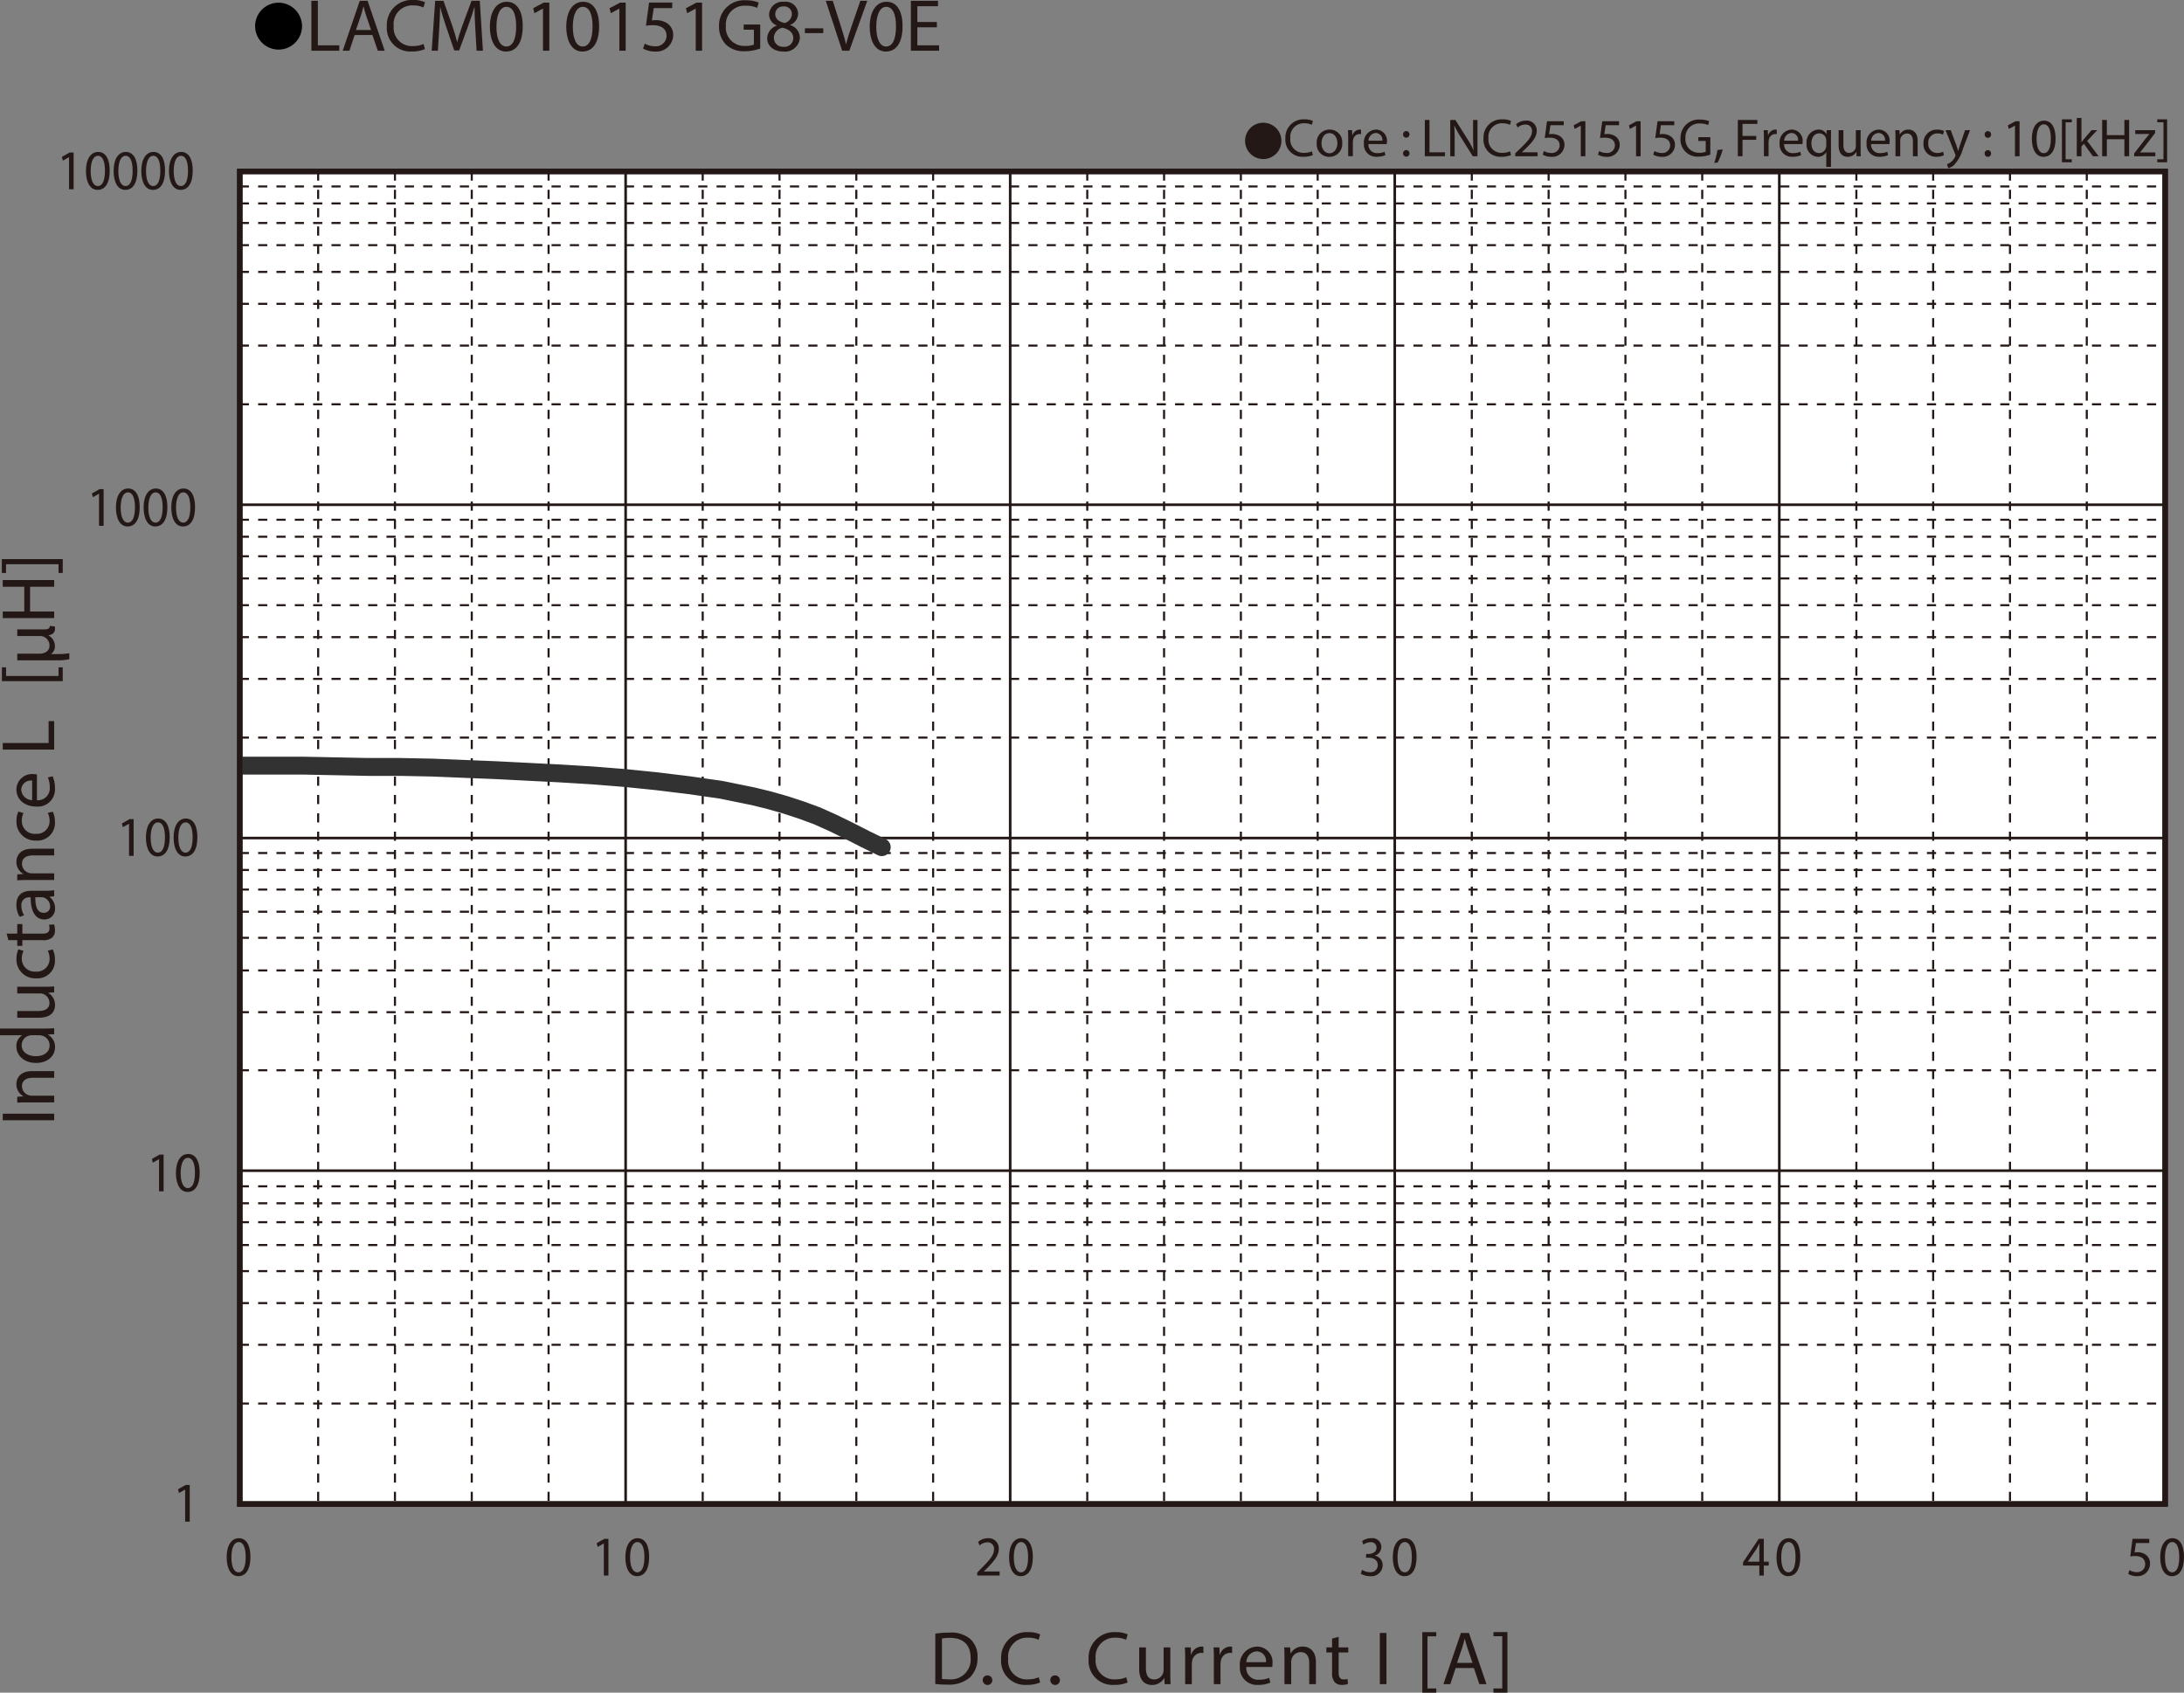 <svg id="レイヤー_1" data-name="レイヤー 1" xmlns="http://www.w3.org/2000/svg" xmlns:xlink="http://www.w3.org/1999/xlink" viewBox="0 0 324.412 251.431">
  <rect x="0" y="0" width="324.412" height="251.431" fill="#808080" stroke="none"/>
  <defs>
    <style>
      .cls-1, .cls-3, .cls-5, .cls-6, .cls-8, .cls-9 {
        fill: none;
      }

      .cls-2 {
        fill: #231815;
      }

      .cls-3, .cls-5, .cls-6, .cls-9 {
        stroke: #231815;
      }

      .cls-3, .cls-6 {
        stroke-miterlimit: 3.864;
      }

      .cls-3 {
        stroke-width: 0.309px;
        stroke-dasharray: 1.362 1.362;
      }

      .cls-4 {
        fill: #fff;
      }

      .cls-5, .cls-8 {
        stroke-linecap: round;
      }

      .cls-5 {
        stroke-miterlimit: 10;
      }

      .cls-5, .cls-9 {
        stroke-width: 0.773px;
      }

      .cls-6 {
        stroke-width: 0.386px;
      }

      .cls-7 {
        clip-path: url(#clip-path);
      }

      .cls-8 {
        stroke: #323232;
        stroke-linejoin: round;
        stroke-width: 2.656px;
      }
    </style>
    <clipPath id="clip-path" transform="translate(-1.434 -1.671)">
      <rect class="cls-1" x="37.056" y="27.18" width="286.011" height="197.928"/>
    </clipPath>
  </defs>
  <title>CM_DC-Bias7_LACM010151G8-V0E</title>
  <g>
    <path class="cls-2" d="M189.077,19.901a2.698,2.698,0,1,1-2.699,2.698A2.694,2.694,0,0,1,189.077,19.901Z" transform="translate(-1.434 -1.671)"/>
    <path class="cls-2" d="M196.452,24.702a3.454,3.454,0,0,1-1.424.256,2.518,2.518,0,0,1-2.662-2.727,2.682,2.682,0,0,1,2.814-2.831,2.891,2.891,0,0,1,1.279.24l-.168.568a2.529,2.529,0,0,0-1.087-.224,2.004,2.004,0,0,0-2.103,2.223,1.959,1.959,0,0,0,2.07,2.167,2.782,2.782,0,0,0,1.135-.224Z" transform="translate(-1.434 -1.671)"/>
    <path class="cls-2" d="M200.804,22.911a1.891,1.891,0,0,1-1.927,2.055A1.84,1.84,0,0,1,197.022,22.975a1.89,1.89,0,0,1,1.919-2.055A1.833,1.833,0,0,1,200.804,22.911Zm-3.07.04c0,.847.487,1.487,1.175,1.487.672,0,1.176-.631,1.176-1.503,0-.656-.328-1.487-1.159-1.487C198.093,21.448,197.734,22.215,197.734,22.951Z" transform="translate(-1.434 -1.671)"/>
    <path class="cls-2" d="M201.694,22.215c0-.456-.008-.848-.032-1.208h.616l.023.76h.031a1.163,1.163,0,0,1,1.072-.848.746.746,0,0,1,.199.024v.664a1.042,1.042,0,0,0-.239-.024.986.986,0,0,0-.943.903,1.914,1.914,0,0,0-.032.328v2.063h-.695Z" transform="translate(-1.434 -1.671)"/>
    <path class="cls-2" d="M204.702,23.071a1.239,1.239,0,0,0,1.327,1.343,2.545,2.545,0,0,0,1.071-.2l.12.503a3.128,3.128,0,0,1-1.287.24,1.797,1.797,0,0,1-1.903-1.951,1.879,1.879,0,0,1,1.814-2.087,1.64,1.64,0,0,1,1.6,1.823,2.706,2.706,0,0,1-.023.328Zm2.062-.503a1.002,1.002,0,0,0-.975-1.144,1.166,1.166,0,0,0-1.08,1.144Z" transform="translate(-1.434 -1.671)"/>
    <path class="cls-2" d="M209.845,21.647a.477.477,0,1,1,.952,0,.476.476,0,1,1-.952,0Zm0,2.823a.477.477,0,1,1,.952,0,.476.476,0,1,1-.952,0Z" transform="translate(-1.434 -1.671)"/>
    <path class="cls-2" d="M213.078,19.489h.695v4.806h2.303v.584h-2.998Z" transform="translate(-1.434 -1.671)"/>
    <path class="cls-2" d="M216.853,24.878V19.489h.76l1.728,2.727a15.308,15.308,0,0,1,.967,1.751l.016-.008c-.063-.72-.079-1.375-.079-2.215V19.489h.655v5.389h-.703l-1.711-2.734a16.809,16.809,0,0,1-1.008-1.799l-.023.008c.039.68.055,1.327.055,2.223v2.303Z" transform="translate(-1.434 -1.671)"/>
    <path class="cls-2" d="M225.883,24.702a3.454,3.454,0,0,1-1.424.256,2.518,2.518,0,0,1-2.662-2.727,2.682,2.682,0,0,1,2.814-2.831,2.891,2.891,0,0,1,1.279.24l-.168.568a2.534,2.534,0,0,0-1.088-.224,2.004,2.004,0,0,0-2.103,2.223A1.959,1.959,0,0,0,224.604,24.374a2.782,2.782,0,0,0,1.135-.224Z" transform="translate(-1.434 -1.671)"/>
    <path class="cls-2" d="M226.509,24.878v-.432l.552-.536c1.327-1.264,1.927-1.935,1.935-2.719a.927.927,0,0,0-1.031-1.015,1.772,1.772,0,0,0-1.104.439l-.224-.496a2.279,2.279,0,0,1,1.471-.528,1.463,1.463,0,0,1,1.592,1.511c0,.959-.695,1.735-1.791,2.791l-.416.384v.016h2.335v.584Z" transform="translate(-1.434 -1.671)"/>
    <path class="cls-2" d="M233.715,20.272h-1.982l-.2,1.335a2.756,2.756,0,0,1,.424-.032,2.195,2.195,0,0,1,1.119.28,1.48,1.48,0,0,1,.743,1.335,1.802,1.802,0,0,1-1.935,1.775,2.539,2.539,0,0,1-1.295-.32l.176-.536a2.327,2.327,0,0,0,1.111.288,1.147,1.147,0,0,0,1.231-1.127c-.008-.672-.456-1.151-1.495-1.151a5.389,5.389,0,0,0-.72.056l.336-2.495h2.486Z" transform="translate(-1.434 -1.671)"/>
    <path class="cls-2" d="M236.244,20.336H236.228l-.903.488-.137-.536,1.136-.608h.6v5.197h-.68Z" transform="translate(-1.434 -1.671)"/>
    <path class="cls-2" d="M241.922,20.272h-1.982l-.199,1.335a2.745,2.745,0,0,1,.424-.032,2.198,2.198,0,0,1,1.119.28,1.482,1.482,0,0,1,.743,1.335,1.803,1.803,0,0,1-1.935,1.775,2.536,2.536,0,0,1-1.295-.32l.176-.536a2.32,2.32,0,0,0,1.111.288,1.147,1.147,0,0,0,1.23-1.127c-.008-.672-.455-1.151-1.494-1.151a5.405,5.405,0,0,0-.721.056l.336-2.495h2.486Z" transform="translate(-1.434 -1.671)"/>
    <path class="cls-2" d="M244.452,20.336H244.436l-.904.488-.135-.536,1.135-.608h.6v5.197h-.68Z" transform="translate(-1.434 -1.671)"/>
    <path class="cls-2" d="M250.131,20.272H248.148l-.2,1.335a2.778,2.778,0,0,1,.424-.032,2.193,2.193,0,0,1,1.119.28,1.481,1.481,0,0,1,.744,1.335,1.803,1.803,0,0,1-1.935,1.775,2.546,2.546,0,0,1-1.296-.32l.176-.536a2.333,2.333,0,0,0,1.111.288,1.148,1.148,0,0,0,1.232-1.127c-.009-.672-.456-1.151-1.496-1.151a5.386,5.386,0,0,0-.719.056l.336-2.495h2.486Z" transform="translate(-1.434 -1.671)"/>
    <path class="cls-2" d="M255.482,24.638a5.023,5.023,0,0,1-1.655.296,2.532,2.532,0,0,1-2.767-2.719,2.704,2.704,0,0,1,2.919-2.782,3.333,3.333,0,0,1,1.343.248l-.168.568a2.792,2.792,0,0,0-1.19-.232,2.016,2.016,0,0,0-2.168,2.167,1.976,1.976,0,0,0,2.079,2.175,2.267,2.267,0,0,0,.928-.144V22.607h-1.095v-.56h1.774Z" transform="translate(-1.434 -1.671)"/>
    <path class="cls-2" d="M256.069,25.861a11.601,11.601,0,0,0,.479-1.911l.783-.08a9.809,9.809,0,0,1-.759,1.943Z" transform="translate(-1.434 -1.671)"/>
    <path class="cls-2" d="M259.572,19.489h2.903v.584h-2.207v1.791h2.039v.576h-2.039v2.438h-.696Z" transform="translate(-1.434 -1.671)"/>
    <path class="cls-2" d="M263.444,22.215c0-.456-.008-.848-.031-1.208h.615l.023.76h.032a1.162,1.162,0,0,1,1.071-.848.754.754,0,0,1,.2.024v.664a1.042,1.042,0,0,0-.239-.024.988.988,0,0,0-.944.903,2.017,2.017,0,0,0-.032.328v2.063h-.695Z" transform="translate(-1.434 -1.671)"/>
    <path class="cls-2" d="M266.452,23.071a1.24,1.24,0,0,0,1.328,1.343,2.54,2.54,0,0,0,1.07-.2l.121.503a3.13,3.13,0,0,1-1.288.24,1.798,1.798,0,0,1-1.903-1.951,1.879,1.879,0,0,1,1.815-2.087,1.639,1.639,0,0,1,1.599,1.823,2.706,2.706,0,0,1-.023.328Zm2.063-.503a1.002,1.002,0,0,0-.976-1.144,1.167,1.167,0,0,0-1.08,1.144Z" transform="translate(-1.434 -1.671)"/>
    <path class="cls-2" d="M272.707,24.278h-.017a1.375,1.375,0,0,1-1.263.688,1.765,1.765,0,0,1-1.64-1.959,1.854,1.854,0,0,1,1.752-2.087,1.272,1.272,0,0,1,1.191.672h.016l.023-.584h.664c-.016.328-.023.664-.023,1.063v4.39h-.704Zm0-1.703a1.18,1.18,0,0,0-.032-.296A1.028,1.028,0,0,0,271.666,21.48c-.727,0-1.166.616-1.166,1.487,0,.768.367,1.439,1.143,1.439a1.048,1.048,0,0,0,1.008-.768,1.21,1.21,0,0,0,.056-.336Z" transform="translate(-1.434 -1.671)"/>
    <path class="cls-2" d="M277.81,23.822c0,.4.009.752.032,1.056h-.624l-.04-.632h-.016a1.455,1.455,0,0,1-1.279.72c-.607,0-1.336-.336-1.336-1.695V21.008h.704v2.143c0,.736.224,1.231.864,1.231a1.018,1.018,0,0,0,.927-.64,1.028,1.028,0,0,0,.063-.36v-2.375h.704Z" transform="translate(-1.434 -1.671)"/>
    <path class="cls-2" d="M279.372,23.071a1.239,1.239,0,0,0,1.327,1.343,2.545,2.545,0,0,0,1.071-.2l.12.503a3.128,3.128,0,0,1-1.287.24,1.797,1.797,0,0,1-1.903-1.951,1.879,1.879,0,0,1,1.814-2.087,1.64,1.64,0,0,1,1.6,1.823,2.706,2.706,0,0,1-.023.328Zm2.062-.503a1.002,1.002,0,0,0-.975-1.144,1.166,1.166,0,0,0-1.08,1.144Z" transform="translate(-1.434 -1.671)"/>
    <path class="cls-2" d="M282.988,22.056c0-.4-.008-.728-.032-1.048h.624l.04.64h.016a1.425,1.425,0,0,1,1.279-.728c.536,0,1.367.32,1.367,1.647v2.311h-.703V22.647c0-.624-.232-1.143-.895-1.143a1.031,1.031,0,0,0-.991,1.047v2.327h-.704Z" transform="translate(-1.434 -1.671)"/>
    <path class="cls-2" d="M290.186,24.734a2.586,2.586,0,0,1-1.111.224,1.839,1.839,0,0,1-1.927-1.975,1.966,1.966,0,0,1,2.079-2.055,2.358,2.358,0,0,1,.976.2l-.16.544a1.628,1.628,0,0,0-.815-.184,1.339,1.339,0,0,0-1.367,1.463,1.327,1.327,0,0,0,1.344,1.447,1.997,1.997,0,0,0,.863-.192Z" transform="translate(-1.434 -1.671)"/>
    <path class="cls-2" d="M291.196,21.008l.848,2.287c.088.256.184.56.248.792h.016c.072-.232.152-.528.248-.808l.768-2.271h.743l-1.056,2.759a5.9,5.9,0,0,1-1.327,2.423,1.909,1.909,0,0,1-.863.456l-.176-.592a1.867,1.867,0,0,0,.615-.344,2.12,2.12,0,0,0,.592-.784.496.496,0,0,0,.056-.168.603.603,0,0,0-.048-.184l-1.431-3.566Z" transform="translate(-1.434 -1.671)"/>
    <path class="cls-2" d="M296.236,21.647a.476.476,0,1,1,.951,0,.476.476,0,1,1-.951,0Zm0,2.823a.476.476,0,1,1,.951,0,.476.476,0,1,1-.951,0Z" transform="translate(-1.434 -1.671)"/>
    <path class="cls-2" d="M300.739,20.336h-.016l-.904.488-.136-.536,1.136-.608h.6v5.197h-.68Z" transform="translate(-1.434 -1.671)"/>
    <path class="cls-2" d="M306.77,22.224c0,1.767-.656,2.742-1.808,2.742-1.016,0-1.703-.951-1.719-2.67,0-1.743.751-2.703,1.807-2.703C306.146,19.593,306.77,20.568,306.77,22.224Zm-2.823.08c0,1.352.416,2.119,1.056,2.119.72,0,1.063-.84,1.063-2.167,0-1.279-.328-2.119-1.056-2.119C304.395,20.137,303.947,20.888,303.947,22.303Z" transform="translate(-1.434 -1.671)"/>
    <path class="cls-2" d="M307.715,25.773V19.401h1.463v.44h-.92V25.334h.92v.44Z" transform="translate(-1.434 -1.671)"/>
    <path class="cls-2" d="M310.611,22.783h.017c.096-.136.231-.304.344-.44l1.135-1.335h.848l-1.495,1.591,1.703,2.279h-.855l-1.335-1.855-.36.4v1.455h-.696V19.201h.696Z" transform="translate(-1.434 -1.671)"/>
    <path class="cls-2" d="M314.387,19.489v2.255h2.605V19.489h.704v5.389h-.704V22.352h-2.605v2.526h-.696V19.489Z" transform="translate(-1.434 -1.671)"/>
    <path class="cls-2" d="M318.444,24.47l1.75-2.279c.168-.208.328-.392.504-.6v-.016H318.603v-.568h2.95l-.008.44-1.727,2.247c-.16.216-.32.408-.496.608v.016h2.263v.56h-3.142Z" transform="translate(-1.434 -1.671)"/>
    <path class="cls-2" d="M323.338,19.393v6.38h-1.463V25.334h.919v-5.501h-.919v-.439Z" transform="translate(-1.434 -1.671)"/>
  </g>
  <g>
    <path d="M46.296,5.59a3.482,3.482,0,1,1-3.478-3.518A3.496,3.496,0,0,1,46.296,5.59Z" transform="translate(-1.434 -1.671)"/>
    <path class="cls-2" d="M47.686,1.792h.962V8.404h3.186V9.207H47.686Z" transform="translate(-1.434 -1.671)"/>
    <path class="cls-2" d="M54.11,6.875,53.336,9.207h-.996L54.874,1.792h1.162l2.544,7.415H57.551l-.797-2.333Zm2.445-.748-.73-2.134c-.166-.484-.276-.924-.387-1.353h-.022c-.111.44-.232.891-.376,1.342l-.73,2.145Z" transform="translate(-1.434 -1.671)"/>
    <path class="cls-2" d="M64.551,8.965a4.797,4.797,0,0,1-1.969.352,3.474,3.474,0,0,1-3.684-3.751,3.7,3.7,0,0,1,3.894-3.895,4.018,4.018,0,0,1,1.77.33l-.232.781a3.52,3.52,0,0,0-1.504-.308A2.764,2.764,0,0,0,59.916,5.533a2.702,2.702,0,0,0,2.865,2.981,3.87,3.87,0,0,0,1.571-.308Z" transform="translate(-1.434 -1.671)"/>
    <path class="cls-2" d="M72.038,5.951C71.982,4.917,71.916,3.673,71.927,2.749H71.894c-.254.869-.564,1.793-.94,2.816l-1.316,3.598h-.73L67.701,5.631c-.354-1.045-.652-2.002-.863-2.882h-.022c-.022.924-.078,2.167-.144,3.278L66.474,9.207h-.918l.52-7.415h1.228l1.272,3.586c.31.913.564,1.728.752,2.498h.033c.188-.748.454-1.562.785-2.498L71.474,1.792h1.228l.465,7.415h-.94Z" transform="translate(-1.434 -1.671)"/>
    <path class="cls-2" d="M79.081,5.555c0,2.431-.907,3.773-2.5,3.773-1.405,0-2.356-1.309-2.378-3.675,0-2.398,1.04-3.718,2.5-3.718C78.218,1.935,79.081,3.277,79.081,5.555Zm-3.905.11c0,1.859.576,2.916,1.46,2.916.996,0,1.471-1.155,1.471-2.981,0-1.76-.454-2.916-1.46-2.916C75.795,2.683,75.176,3.717,75.176,5.665Z" transform="translate(-1.434 -1.671)"/>
    <path class="cls-2" d="M82.088,2.958h-.022l-1.25.671-.188-.737,1.571-.836h.83V9.207h-.94Z" transform="translate(-1.434 -1.671)"/>
    <path class="cls-2" d="M90.427,5.555c0,2.431-.907,3.773-2.5,3.773-1.405,0-2.356-1.309-2.378-3.675,0-2.398,1.04-3.718,2.5-3.718C89.564,1.935,90.427,3.277,90.427,5.555Zm-3.905.11c0,1.859.576,2.916,1.46,2.916.996,0,1.471-1.155,1.471-2.981,0-1.76-.454-2.916-1.46-2.916C87.141,2.683,86.521,3.717,86.521,5.665Z" transform="translate(-1.434 -1.671)"/>
    <path class="cls-2" d="M93.434,2.958h-.022l-1.25.671-.188-.737L93.544,2.056H94.374V9.207h-.94Z" transform="translate(-1.434 -1.671)"/>
    <path class="cls-2" d="M101.286,2.87H98.542l-.276,1.837a3.872,3.872,0,0,1,.586-.044,3.052,3.052,0,0,1,1.549.385,2.037,2.037,0,0,1,1.029,1.837,2.489,2.489,0,0,1-2.677,2.442,3.537,3.537,0,0,1-1.792-.44l.243-.737a3.231,3.231,0,0,0,1.538.396,1.583,1.583,0,0,0,1.704-1.551c-.011-.924-.63-1.584-2.068-1.584a7.542,7.542,0,0,0-.996.077l.465-3.432h3.44Z" transform="translate(-1.434 -1.671)"/>
    <path class="cls-2" d="M104.779,2.958h-.022l-1.25.671-.188-.737,1.571-.836h.83V9.207h-.94Z" transform="translate(-1.434 -1.671)"/>
    <path class="cls-2" d="M114.357,8.877a6.976,6.976,0,0,1-2.29.407,3.846,3.846,0,0,1-2.788-.979,3.802,3.802,0,0,1-1.04-2.761,3.73,3.73,0,0,1,4.038-3.829,4.626,4.626,0,0,1,1.858.341l-.232.781a3.89,3.89,0,0,0-1.648-.319,2.781,2.781,0,0,0-2.998,2.981,2.725,2.725,0,0,0,2.876,2.992A3.158,3.158,0,0,0,113.417,8.294V6.083h-1.516v-.77h2.456Z" transform="translate(-1.434 -1.671)"/>
    <path class="cls-2" d="M115.394,7.392a2.044,2.044,0,0,1,1.427-1.914l-.011-.033a1.771,1.771,0,0,1-1.139-1.606,2.01,2.01,0,0,1,2.224-1.903,1.853,1.853,0,0,1,2.091,1.76,1.817,1.817,0,0,1-1.184,1.672v.033a1.984,1.984,0,0,1,1.449,1.848,2.211,2.211,0,0,1-2.445,2.08C116.301,9.328,115.394,8.437,115.394,7.392Zm3.872-.044c0-.869-.608-1.287-1.582-1.562a1.556,1.556,0,0,0-1.294,1.474A1.326,1.326,0,0,0,117.828,8.624,1.298,1.298,0,0,0,119.266,7.348Zm-2.677-3.575c0,.715.542,1.1,1.372,1.32a1.411,1.411,0,0,0,1.095-1.298,1.115,1.115,0,0,0-1.217-1.167A1.141,1.141,0,0,0,116.589,3.772Z" transform="translate(-1.434 -1.671)"/>
    <path class="cls-2" d="M123.722,5.874v.715h-2.732V5.874Z" transform="translate(-1.434 -1.671)"/>
    <path class="cls-2" d="M126.53,9.207l-2.434-7.415h1.04l1.162,3.652c.321,1.001.598,1.903.796,2.772h.022c.21-.858.52-1.793.852-2.761L129.229,1.792h1.029l-2.666,7.415Z" transform="translate(-1.434 -1.671)"/>
    <path class="cls-2" d="M135.5,5.555c0,2.431-.907,3.773-2.5,3.773-1.405,0-2.356-1.309-2.378-3.675,0-2.398,1.04-3.718,2.5-3.718C134.637,1.935,135.5,3.277,135.5,5.555Zm-3.905.11c0,1.859.575,2.916,1.46,2.916.996,0,1.471-1.155,1.471-2.981,0-1.76-.454-2.916-1.46-2.916C132.214,2.683,131.594,3.717,131.594,5.665Z" transform="translate(-1.434 -1.671)"/>
    <path class="cls-2" d="M140.597,5.73h-2.898V8.404h3.23V9.207h-4.193V1.792h4.027v.803h-3.064V4.938h2.898Z" transform="translate(-1.434 -1.671)"/>
  </g>
  <g>
    <path class="cls-2" d="M140.365,244.34a14.272,14.272,0,0,1,2.098-.157,4.391,4.391,0,0,1,3.095.947,3.488,3.488,0,0,1,1.077,2.729,4.005,4.005,0,0,1-1.1,2.954,4.72,4.72,0,0,1-3.378,1.094,15.967,15.967,0,0,1-1.792-.09Zm.986,6.721a6.287,6.287,0,0,0,.998.057,2.93,2.93,0,0,0,3.254-3.225c.011-1.793-1.009-2.933-3.096-2.933a5.686,5.686,0,0,0-1.156.102Z" transform="translate(-1.434 -1.671)"/>
    <path class="cls-2" d="M147.412,251.253a.668.668,0,0,1,.68-.711.711.711,0,1,1-.68.711Z" transform="translate(-1.434 -1.671)"/>
    <path class="cls-2" d="M155.936,251.591a4.912,4.912,0,0,1-2.018.36,3.561,3.561,0,0,1-3.775-3.845,3.793,3.793,0,0,1,3.99-3.992,4.106,4.106,0,0,1,1.814.339l-.238.801a3.605,3.605,0,0,0-1.542-.316,2.833,2.833,0,0,0-2.981,3.135,2.77,2.77,0,0,0,2.937,3.057,3.952,3.952,0,0,0,1.609-.316Z" transform="translate(-1.434 -1.671)"/>
    <path class="cls-2" d="M157.45,251.253a.668.668,0,0,1,.68-.711.711.711,0,1,1-.68.711Z" transform="translate(-1.434 -1.671)"/>
    <path class="cls-2" d="M168.93,251.591a4.912,4.912,0,0,1-2.018.36,3.561,3.561,0,0,1-3.775-3.845,3.793,3.793,0,0,1,3.99-3.992,4.106,4.106,0,0,1,1.814.339l-.238.801a3.605,3.605,0,0,0-1.542-.316,2.833,2.833,0,0,0-2.981,3.135,2.77,2.77,0,0,0,2.937,3.057,3.952,3.952,0,0,0,1.609-.316Z" transform="translate(-1.434 -1.671)"/>
    <path class="cls-2" d="M175.274,250.351c0,.563.012,1.06.046,1.488h-.885l-.057-.891h-.022a2.067,2.067,0,0,1-1.814,1.015c-.861,0-1.893-.474-1.893-2.391v-3.191h.997v3.022c0,1.037.317,1.736,1.225,1.736a1.398,1.398,0,0,0,1.406-1.409v-3.35h.997Z" transform="translate(-1.434 -1.671)"/>
    <path class="cls-2" d="M177.479,248.084c0-.643-.011-1.195-.045-1.703h.873l.034,1.071h.045a1.646,1.646,0,0,1,1.52-1.195,1.087,1.087,0,0,1,.283.034v.936a1.511,1.511,0,0,0-.34-.033,1.395,1.395,0,0,0-1.338,1.273,2.818,2.818,0,0,0-.045.463v2.909h-.987Z" transform="translate(-1.434 -1.671)"/>
    <path class="cls-2" d="M181.74,248.084c0-.643-.011-1.195-.045-1.703h.874l.033,1.071h.045a1.647,1.647,0,0,1,1.52-1.195,1.082,1.082,0,0,1,.283.034v.936a1.505,1.505,0,0,0-.34-.033,1.396,1.396,0,0,0-1.338,1.273,2.93,2.93,0,0,0-.045.463v2.909h-.987Z" transform="translate(-1.434 -1.671)"/>
    <path class="cls-2" d="M186.555,249.29a1.754,1.754,0,0,0,1.883,1.895,3.639,3.639,0,0,0,1.52-.281l.17.71a4.466,4.466,0,0,1-1.826.338,2.54,2.54,0,0,1-2.697-2.751,2.654,2.654,0,0,1,2.572-2.943,2.315,2.315,0,0,1,2.268,2.571,3.672,3.672,0,0,1-.033.462Zm2.926-.71a1.414,1.414,0,0,0-1.383-1.612,1.649,1.649,0,0,0-1.531,1.612Z" transform="translate(-1.434 -1.671)"/>
    <path class="cls-2" d="M192.231,247.858c0-.563-.012-1.026-.045-1.478h.885l.057.902h.021a2.021,2.021,0,0,1,1.814-1.026c.76,0,1.939.451,1.939,2.323v3.259h-.998v-3.146c0-.879-.33-1.612-1.27-1.612a1.416,1.416,0,0,0-1.338,1.015,1.384,1.384,0,0,0-.068.463v3.281h-.998Z" transform="translate(-1.434 -1.671)"/>
    <path class="cls-2" d="M200.276,244.813v1.567h1.43v.756h-1.43v2.943c0,.676.193,1.06.748,1.06a2.244,2.244,0,0,0,.578-.067l.047.744a2.461,2.461,0,0,1-.885.135,1.389,1.389,0,0,1-1.078-.417,2.016,2.016,0,0,1-.385-1.421v-2.977h-.85v-.756h.85v-1.308Z" transform="translate(-1.434 -1.671)"/>
    <path class="cls-2" d="M207.379,244.238v7.601h-.986v-7.601Z" transform="translate(-1.434 -1.671)"/>
    <path class="cls-2" d="M212.704,253.102v-8.987h2.074v.62H213.475v7.747h1.303v.62Z" transform="translate(-1.434 -1.671)"/>
    <path class="cls-2" d="M217.657,249.448l-.795,2.391h-1.02l2.596-7.601h1.191l2.607,7.601h-1.055l-.816-2.391Zm2.504-.767-.748-2.188c-.17-.496-.283-.947-.396-1.387h-.021c-.113.45-.238.913-.387,1.375l-.748,2.199Z" transform="translate(-1.434 -1.671)"/>
    <path class="cls-2" d="M225.348,244.104v8.998h-2.074v-.62h1.305v-7.758h-1.305v-.62Z" transform="translate(-1.434 -1.671)"/>
  </g>
  <path class="cls-3" d="M323.601,27.615" transform="translate(-1.434 -1.671)"/>
  <rect class="cls-4" x="35.622" y="25.509" width="286.011" height="197.928"/>
  <path class="cls-2" d="M28.935,222.94H28.919l-.905.512-.136-.562,1.138-.638h.601V227.707h-.681Z" transform="translate(-1.434 -1.671)"/>
  <g>
    <path class="cls-2" d="M20.6,124.037H20.584l-.905.512-.136-.562,1.138-.638h.601v5.456H20.6Z" transform="translate(-1.434 -1.671)"/>
    <path class="cls-2" d="M26.642,126.018c0,1.855-.657,2.878-1.811,2.878-1.018,0-1.707-.998-1.722-2.803,0-1.829.753-2.836,1.81-2.836C26.017,123.257,26.642,124.281,26.642,126.018Zm-2.828.084c0,1.417.417,2.224,1.058,2.224.721,0,1.065-.881,1.065-2.274,0-1.343-.329-2.224-1.058-2.224C24.263,123.828,23.814,124.616,23.814,126.102Z" transform="translate(-1.434 -1.671)"/>
    <path class="cls-2" d="M30.753,126.018c0,1.855-.657,2.878-1.811,2.878-1.018,0-1.707-.998-1.722-2.803,0-1.829.753-2.836,1.81-2.836C30.128,123.257,30.753,124.281,30.753,126.018Zm-2.828.084c0,1.417.417,2.224,1.058,2.224.721,0,1.065-.881,1.065-2.274,0-1.343-.329-2.224-1.058-2.224C28.374,123.828,27.925,124.616,27.925,126.102Z" transform="translate(-1.434 -1.671)"/>
  </g>
  <g>
    <path class="cls-2" d="M25.056,173.866H25.04l-.905.512-.136-.562,1.138-.638h.601v5.455h-.681Z" transform="translate(-1.434 -1.671)"/>
    <path class="cls-2" d="M31.098,175.847c0,1.854-.657,2.879-1.811,2.879-1.018,0-1.707-.999-1.722-2.804,0-1.829.753-2.836,1.81-2.836C30.473,173.086,31.098,174.109,31.098,175.847Zm-2.828.084c0,1.418.417,2.224,1.058,2.224.721,0,1.065-.881,1.065-2.274,0-1.343-.329-2.224-1.058-2.224C28.719,173.656,28.27,174.445,28.27,175.931Z" transform="translate(-1.434 -1.671)"/>
  </g>
  <g>
    <path class="cls-2" d="M16.144,75.015h-.016l-.905.512-.136-.562,1.138-.638h.601v5.455H16.144Z" transform="translate(-1.434 -1.671)"/>
    <path class="cls-2" d="M22.186,76.996c0,1.854-.657,2.878-1.811,2.878-1.018,0-1.707-.999-1.722-2.803,0-1.829.753-2.836,1.81-2.836C21.561,74.234,22.186,75.258,22.186,76.996Zm-2.828.084c0,1.418.417,2.224,1.058,2.224.721,0,1.065-.881,1.065-2.274,0-1.343-.329-2.224-1.058-2.224C19.807,74.805,19.358,75.594,19.358,77.08Z" transform="translate(-1.434 -1.671)"/>
    <path class="cls-2" d="M26.297,76.996c0,1.854-.657,2.878-1.811,2.878-1.018,0-1.707-.999-1.722-2.803,0-1.829.753-2.836,1.81-2.836C25.672,74.234,26.297,75.258,26.297,76.996Zm-2.828.084c0,1.418.416,2.224,1.058,2.224.721,0,1.065-.881,1.065-2.274,0-1.343-.329-2.224-1.058-2.224C23.917,74.805,23.469,75.594,23.469,77.08Z" transform="translate(-1.434 -1.671)"/>
    <path class="cls-2" d="M30.408,76.996c0,1.854-.657,2.878-1.811,2.878-1.018,0-1.707-.999-1.722-2.803,0-1.829.753-2.836,1.81-2.836C29.783,74.234,30.408,75.258,30.408,76.996Zm-2.828.084c0,1.418.416,2.224,1.058,2.224.721,0,1.065-.881,1.065-2.274,0-1.343-.329-2.224-1.058-2.224C28.029,74.805,27.58,75.594,27.58,77.08Z" transform="translate(-1.434 -1.671)"/>
  </g>
  <g>
    <path class="cls-2" d="M11.689,25.018h-.016l-.905.512-.136-.562,1.138-.638h.601v5.455H11.689Z" transform="translate(-1.434 -1.671)"/>
    <path class="cls-2" d="M17.731,26.999c0,1.854-.657,2.878-1.811,2.878-1.018,0-1.707-.999-1.722-2.803,0-1.829.753-2.836,1.81-2.836C17.106,24.237,17.731,25.261,17.731,26.999Zm-2.828.084c0,1.418.417,2.224,1.058,2.224.721,0,1.065-.881,1.065-2.274,0-1.343-.329-2.224-1.058-2.224C15.352,24.808,14.903,25.597,14.903,27.083Z" transform="translate(-1.434 -1.671)"/>
    <path class="cls-2" d="M21.842,26.999c0,1.854-.657,2.878-1.811,2.878-1.018,0-1.707-.999-1.722-2.803,0-1.829.753-2.836,1.81-2.836C21.217,24.237,21.842,25.261,21.842,26.999Zm-2.828.084c0,1.418.417,2.224,1.058,2.224.721,0,1.065-.881,1.065-2.274,0-1.343-.329-2.224-1.058-2.224C19.462,24.808,19.014,25.597,19.014,27.083Z" transform="translate(-1.434 -1.671)"/>
    <path class="cls-2" d="M25.953,26.999c0,1.854-.657,2.878-1.811,2.878-1.018,0-1.707-.999-1.722-2.803,0-1.829.753-2.836,1.81-2.836C25.328,24.237,25.953,25.261,25.953,26.999Zm-2.828.084c0,1.418.416,2.224,1.058,2.224.721,0,1.065-.881,1.065-2.274,0-1.343-.329-2.224-1.058-2.224C23.574,24.808,23.125,25.597,23.125,27.083Z" transform="translate(-1.434 -1.671)"/>
    <path class="cls-2" d="M30.064,26.999c0,1.854-.657,2.878-1.811,2.878-1.018,0-1.707-.999-1.722-2.803,0-1.829.753-2.836,1.81-2.836C29.439,24.237,30.064,25.261,30.064,26.999Zm-2.828.084c0,1.418.417,2.224,1.058,2.224.721,0,1.065-.881,1.065-2.274,0-1.343-.329-2.224-1.058-2.224C27.685,24.808,27.236,25.597,27.236,27.083Z" transform="translate(-1.434 -1.671)"/>
  </g>
  <g>
    <path class="cls-2" d="M1.842,167.101H9.483v.98H1.842Z" transform="translate(-1.434 -1.671)"/>
    <path class="cls-2" d="M5.481,165.422c-.567,0-1.032.012-1.485.045v-.879l.907-.057v-.022a2.006,2.006,0,0,1-1.032-1.805c0-.755.453-1.928,2.335-1.928H9.483v.992H6.32c-.884,0-1.621.327-1.621,1.263a1.412,1.412,0,0,0,1.02,1.331,1.449,1.449,0,0,0,.465.067H9.483v.992Z" transform="translate(-1.434 -1.671)"/>
    <path class="cls-2" d="M1.434,154.453H8.066c.487,0,1.043-.011,1.417-.045v.891l-.952.046v.022a2.018,2.018,0,0,1,1.077,1.86c0,1.319-1.122,2.334-2.789,2.334-1.826.012-2.948-1.116-2.948-2.446A1.821,1.821,0,0,1,4.71,155.469v-.022H1.434Zm4.795.993a1.754,1.754,0,0,0-.419.045,1.461,1.461,0,0,0-1.156,1.432c0,1.026.907,1.636,2.12,1.636,1.111,0,2.029-.542,2.029-1.613a1.494,1.494,0,0,0-1.19-1.454,1.725,1.725,0,0,0-.431-.045Z" transform="translate(-1.434 -1.671)"/>
    <path class="cls-2" d="M7.986,148.244c.567,0,1.066-.012,1.497-.046v.88l-.896.057v.022a2.05,2.05,0,0,1,1.02,1.804c0,.857-.476,1.884-2.403,1.884H3.996v-.992H7.034c1.043,0,1.746-.316,1.746-1.218a1.435,1.435,0,0,0-.907-1.309,1.46,1.46,0,0,0-.51-.09H3.996v-.992Z" transform="translate(-1.434 -1.671)"/>
    <path class="cls-2" d="M9.279,142.711a3.639,3.639,0,0,1,.317,1.567,2.6,2.6,0,0,1-2.8,2.718,2.781,2.781,0,0,1-2.914-2.932,3.31,3.31,0,0,1,.283-1.376l.771.226a2.298,2.298,0,0,0-.261,1.15,1.895,1.895,0,0,0,2.075,1.929,1.877,1.877,0,0,0,2.052-1.895,2.805,2.805,0,0,0-.272-1.218Z" transform="translate(-1.434 -1.671)"/>
    <path class="cls-2" d="M2.42,140.357H3.996v-1.421h.76v1.421h2.959c.68,0,1.065-.191,1.065-.744a2.188,2.188,0,0,0-.068-.575l.749-.045a2.423,2.423,0,0,1,.136.88,1.373,1.373,0,0,1-.419,1.071,2.044,2.044,0,0,1-1.428.383H4.755v.846H3.996v-.846H2.681Z" transform="translate(-1.434 -1.671)"/>
    <path class="cls-2" d="M9.483,134.801l-.691.078v.034a2.029,2.029,0,0,1,.816,1.669A1.559,1.559,0,0,1,8.032,138.251c-1.327,0-2.052-1.173-2.041-3.281H5.877A1.129,1.129,0,0,0,4.608,136.21a2.711,2.711,0,0,0,.408,1.421l-.658.226a3.373,3.373,0,0,1-.487-1.793c0-1.669,1.145-2.075,2.245-2.075H8.168a7.796,7.796,0,0,0,1.315-.09Zm-2.8.146c-.022,1.082.17,2.312,1.236,2.312a.881.881,0,0,0,.952-.937,1.359,1.359,0,0,0-.918-1.319,1.064,1.064,0,0,0-.317-.056Z" transform="translate(-1.434 -1.671)"/>
    <path class="cls-2" d="M5.481,132.391c-.567,0-1.032.012-1.485.045v-.879L4.903,131.5v-.022a2.006,2.006,0,0,1-1.032-1.805c0-.755.453-1.928,2.335-1.928H9.483v.992H6.32c-.884,0-1.621.327-1.621,1.263a1.412,1.412,0,0,0,1.02,1.331,1.449,1.449,0,0,0,.465.067H9.483v.992Z" transform="translate(-1.434 -1.671)"/>
    <path class="cls-2" d="M9.279,122.245a3.639,3.639,0,0,1,.317,1.567,2.6,2.6,0,0,1-2.8,2.718,2.781,2.781,0,0,1-2.914-2.932,3.31,3.31,0,0,1,.283-1.376l.771.226a2.298,2.298,0,0,0-.261,1.15,1.895,1.895,0,0,0,2.075,1.929,1.877,1.877,0,0,0,2.052-1.895,2.805,2.805,0,0,0-.272-1.218Z" transform="translate(-1.434 -1.671)"/>
    <path class="cls-2" d="M6.921,120.534a1.752,1.752,0,0,0,1.904-1.872,3.573,3.573,0,0,0-.283-1.511l.714-.169a4.402,4.402,0,0,1,.34,1.815,2.541,2.541,0,0,1-2.766,2.684c-1.655,0-2.959-.97-2.959-2.56a2.321,2.321,0,0,1,2.585-2.255,3.92,3.92,0,0,1,.465.033ZM6.207,117.625a1.419,1.419,0,0,0-1.621,1.376,1.65,1.65,0,0,0,1.621,1.522Z" transform="translate(-1.434 -1.671)"/>
    <path class="cls-2" d="M1.842,113.018v-.98H8.655v-3.248h.828v4.229Z" transform="translate(-1.434 -1.671)"/>
    <path class="cls-2" d="M10.752,102.853H1.717v-2.063h.624v1.297h7.789v-1.297h.624Z" transform="translate(-1.434 -1.671)"/>
    <path class="cls-2" d="M8.633,96.066A1.774,1.774,0,0,1,9.585,97.634a1.305,1.305,0,0,1-.601,1.195h.681a11.717,11.717,0,0,0,2.063-.124v.891a8.567,8.567,0,0,1-2.018.158H3.996v-.981H7.238c.85,0,1.553-.361,1.553-1.229A1.416,1.416,0,0,0,7.363,96.145H3.996v-.981H7.975c.601,0,.839-.124.862-.519l.726.079a.988.988,0,0,1,.045.338c0,.485-.272.879-.975.97Z" transform="translate(-1.434 -1.671)"/>
    <path class="cls-2" d="M1.842,92.507H5.039V88.831H1.842v-.992H9.483v.992H5.9v3.676H9.483v.981H1.842Z" transform="translate(-1.434 -1.671)"/>
    <path class="cls-2" d="M1.706,84.719h9.047v2.063h-.624V85.485H2.329v1.297H1.706Z" transform="translate(-1.434 -1.671)"/>
  </g>
  <g>
    <path class="cls-2" d="M38.634,232.923c0,1.854-.657,2.879-1.811,2.879-1.018,0-1.707-.999-1.722-2.804,0-1.829.753-2.836,1.81-2.836C38.009,230.162,38.634,231.186,38.634,232.923Zm-2.828.084c0,1.418.417,2.224,1.058,2.224.721,0,1.065-.881,1.065-2.274,0-1.343-.329-2.224-1.058-2.224C36.255,230.732,35.806,231.521,35.806,233.007Z" transform="translate(-1.434 -1.671)"/>
    <path class="cls-2" d="M91.127,230.942h-.016l-.905.512-.136-.562,1.138-.638h.601V235.709h-.681Z" transform="translate(-1.434 -1.671)"/>
  </g>
  <g>
    <path class="cls-2" d="M97.859,232.923c0,1.854-.657,2.879-1.811,2.879-1.018,0-1.707-.999-1.722-2.804,0-1.829.753-2.836,1.81-2.836C97.234,230.162,97.859,231.186,97.859,232.923Zm-2.828.084c0,1.418.417,2.224,1.058,2.224.721,0,1.065-.881,1.065-2.274,0-1.343-.329-2.224-1.058-2.224C95.479,230.732,95.031,231.521,95.031,233.007Z" transform="translate(-1.434 -1.671)"/>
    <path class="cls-2" d="M146.594,235.709v-.453l.553-.562c1.33-1.326,1.931-2.031,1.939-2.854a.953.953,0,0,0-1.034-1.065,1.731,1.731,0,0,0-1.105.462l-.224-.521a2.221,2.221,0,0,1,1.474-.554,1.5,1.5,0,0,1,1.594,1.586c0,1.007-.697,1.821-1.794,2.929l-.416.402v.018H149.919v.612Z" transform="translate(-1.434 -1.671)"/>
  </g>
  <g>
    <path class="cls-2" d="M154.855,232.923c0,1.854-.657,2.879-1.811,2.879-1.018,0-1.707-.999-1.722-2.804,0-1.829.753-2.836,1.81-2.836C154.23,230.162,154.855,231.186,154.855,232.923Zm-2.828.084c0,1.418.417,2.224,1.058,2.224.721,0,1.065-.881,1.065-2.274,0-1.343-.329-2.224-1.058-2.224C152.476,230.732,152.027,231.521,152.027,233.007Z" transform="translate(-1.434 -1.671)"/>
    <path class="cls-2" d="M203.758,234.861a2.282,2.282,0,0,0,1.154.344,1.041,1.041,0,0,0,1.178-1.057c-.008-.764-.666-1.092-1.346-1.092h-.393v-.554h.393c.512,0,1.161-.276,1.161-.923a.8.8,0,0,0-.913-.822,1.851,1.851,0,0,0-1.041.36l-.186-.537a2.4,2.4,0,0,1,1.362-.419,1.319,1.319,0,0,1,1.49,1.301,1.346,1.346,0,0,1-.962,1.283v.018a1.4,1.4,0,0,1,1.162,1.401,1.683,1.683,0,0,1-1.898,1.637,2.548,2.548,0,0,1-1.354-.37Z" transform="translate(-1.434 -1.671)"/>
  </g>
  <g>
    <path class="cls-2" d="M211.852,232.923c0,1.854-.657,2.879-1.811,2.879-1.018,0-1.707-.999-1.723-2.804,0-1.829.754-2.836,1.811-2.836C211.227,230.162,211.852,231.186,211.852,232.923Zm-2.828.084c0,1.418.417,2.224,1.058,2.224.722,0,1.065-.881,1.065-2.274,0-1.343-.328-2.224-1.058-2.224C209.473,230.732,209.024,231.521,209.024,233.007Z" transform="translate(-1.434 -1.671)"/>
    <path class="cls-2" d="M262.766,235.709v-1.485h-2.419v-.487l2.323-3.482h.761v3.391h.729v.579h-.729V235.709Zm0-2.064v-1.821q0-.428.024-.855h-.024c-.16.318-.288.554-.432.806l-1.274,1.854v.017Z" transform="translate(-1.434 -1.671)"/>
  </g>
  <g>
    <path class="cls-2" d="M268.848,232.923c0,1.854-.657,2.879-1.811,2.879-1.018,0-1.707-.999-1.723-2.804,0-1.829.754-2.836,1.811-2.836C268.223,230.162,268.848,231.186,268.848,232.923Zm-2.828.084c0,1.418.417,2.224,1.058,2.224.722,0,1.065-.881,1.065-2.274,0-1.343-.328-2.224-1.058-2.224C266.469,230.732,266.02,231.521,266.02,233.007Z" transform="translate(-1.434 -1.671)"/>
    <path class="cls-2" d="M320.692,230.875h-1.986l-.201,1.401a2.705,2.705,0,0,1,.426-.033,2.114,2.114,0,0,1,1.121.294,1.569,1.569,0,0,1,.744,1.401,1.844,1.844,0,0,1-1.938,1.863,2.463,2.463,0,0,1-1.299-.336l.177-.562a2.254,2.254,0,0,0,1.113.302,1.171,1.171,0,0,0,1.233-1.183c-.008-.705-.456-1.209-1.498-1.209a5.274,5.274,0,0,0-.721.059l.337-2.618h2.491Z" transform="translate(-1.434 -1.671)"/>
  </g>
  <path class="cls-2" d="M325.845,232.923c0,1.854-.657,2.879-1.811,2.879-1.018,0-1.706-.999-1.722-2.804,0-1.829.752-2.836,1.81-2.836C325.22,230.162,325.845,231.186,325.845,232.923Zm-2.828.084c0,1.418.417,2.224,1.058,2.224.721,0,1.065-.881,1.065-2.274,0-1.343-.329-2.224-1.058-2.224C323.465,230.732,323.017,231.521,323.017,233.007Z" transform="translate(-1.434 -1.671)"/>
  <rect class="cls-5" x="35.617" y="25.468" width="285.996" height="197.937"/>
  <path class="cls-3" d="M37.051,29.367H323.047M37.051,31.887H323.047m-285.996,2.906H323.047M37.051,38.088H323.047M37.051,42.06H323.047M37.051,46.806H323.047M37.051,53.008H323.047M37.051,61.726H323.047M37.051,78.877H323.047M37.051,81.396H323.047M37.051,84.302H323.047M37.051,87.595H323.047M37.051,91.567H323.047M37.051,96.315H323.047M37.051,102.516H323.047m-285.996,8.719H323.047M37.051,128.383H323.047m-285.996,2.519H323.047M37.051,133.81H323.047M37.051,137.104H323.047M37.051,140.979H323.047M37.051,145.824H323.047m-285.996,6.2H323.047M37.051,160.648H323.047M37.051,177.892H323.047M37.051,180.411H323.047M37.051,183.222H323.047M37.051,186.611H323.047m-285.996,3.877H323.047M37.051,195.235H323.047M37.051,201.434H323.047M37.051,210.155H323.047" transform="translate(-1.434 -1.671)"/>
  <path class="cls-6" d="M37.051,76.648H323.047M37.051,126.156H323.047M37.051,175.567H323.047" transform="translate(-1.434 -1.671)"/>
  <path class="cls-3" d="M311.405,27.138V225.075M299.997,27.138V225.075M288.587,27.138V225.075M277.179,27.138V225.075M254.285,27.138V225.075M242.876,27.138V225.075M231.467,27.138V225.075M220.057,27.138V225.075M197.163,27.138V225.075M185.754,27.138V225.075M174.345,27.138V225.075M162.936,27.138V225.075M140.041,27.138V225.075M128.632,27.138V225.075M117.223,27.138V225.075M105.815,27.138V225.075M82.92,27.138V225.075M71.511,27.138V225.075M60.101,27.138V225.075M48.694,27.138V225.075M37.051,27.138H323.047" transform="translate(-1.434 -1.671)"/>
  <path class="cls-6" d="M265.732,27.138V225.075M208.611,27.138V225.075M151.488,27.138V225.075M94.366,27.138V225.075" transform="translate(-1.434 -1.671)"/>
  <line class="cls-3" x1="321.613" y1="25.468" x2="321.613" y2="223.404"/>
  <rect class="cls-5" x="35.617" y="25.468" width="285.996" height="197.937"/>
  <g class="cls-7">
    <path class="cls-8" d="M46.56,115.403l9.6.193m0,0h4.755l4.753.096m0,0,9.509.387m0,0,9.508.485m0,0,4.756.29,4.845.388m0,0,4.755.485,4.754.58m0,0,4.754.679,4.754.969m0,0,2.377.581,2.378.677,2.376.777,2.377.872m0,0,2.376,1.066,2.378,1.162,2.468,1.261,2.378,1.162M37.051,115.403H46.56" transform="translate(-1.434 -1.671)"/>
  </g>
  <rect class="cls-9" x="35.617" y="25.468" width="285.996" height="197.937"/>
</svg>
